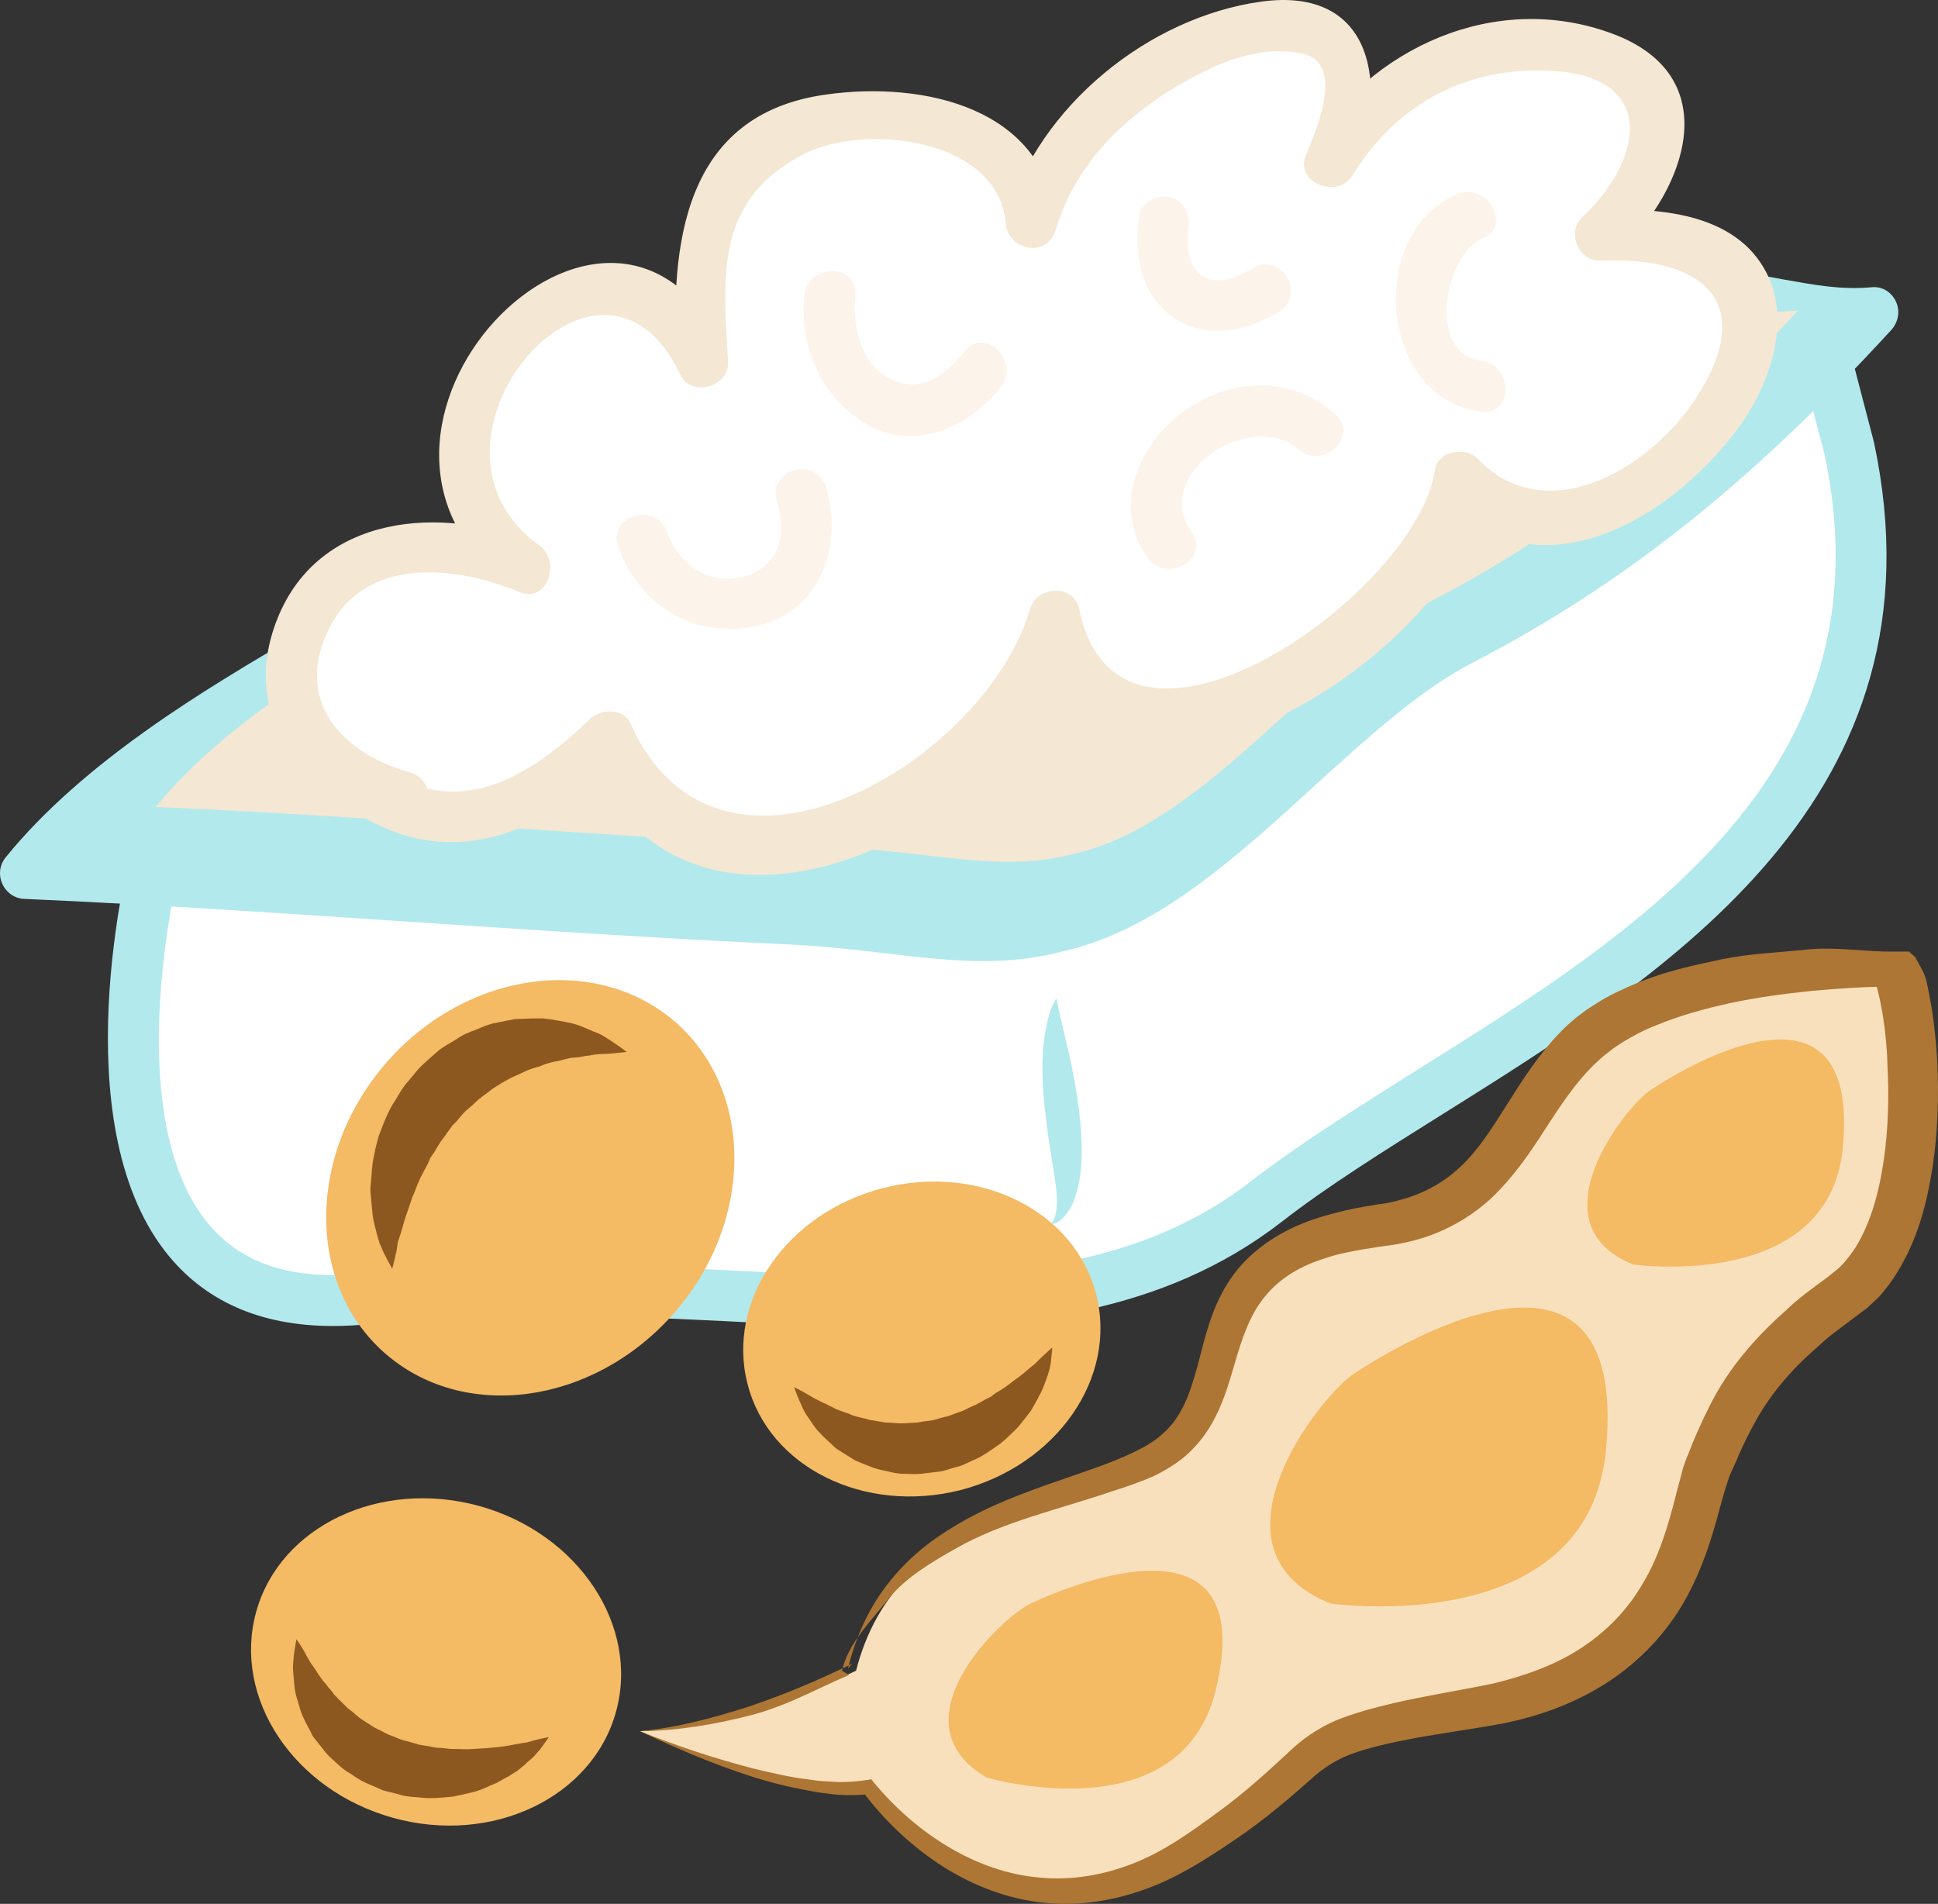 <?xml version="1.0" encoding="UTF-8" standalone="no"?>
<svg
   xmlns:dc="http://purl.org/dc/elements/1.1/"
   xmlns:cc="http://creativecommons.org/ns#"
   xmlns:rdf="http://www.w3.org/1999/02/22-rdf-syntax-ns#"
   xmlns:svg="http://www.w3.org/2000/svg"
   xmlns="http://www.w3.org/2000/svg"
   id="svg56"
   viewBox="0 0 5481.657 5384.776"
   style="clip-rule:evenodd;fill-rule:evenodd;image-rendering:optimizeQuality;shape-rendering:geometricPrecision;text-rendering:geometricPrecision"
   version="1.1"
   height="53.848mm"
   width="54.817mm"
   xml:space="preserve"><rect x="0" y="0" width="5481.657" height="5384.776" fill="#333333" stroke="none"/>
 <defs
   id="defs4">
  <style
   id="style2"
   type="text/css">
   <![CDATA[
    .fil7 {fill:#8C5820;fill-rule:nonzero}
    .fil5 {fill:#AD7634;fill-rule:nonzero}
    .fil1 {fill:#B2E9ED;fill-rule:nonzero}
    .fil6 {fill:#F4BA64;fill-rule:nonzero}
    .fil2 {fill:#F4E7D3;fill-rule:nonzero}
    .fil4 {fill:#F9E0BD;fill-rule:nonzero}
    .fil3 {fill:#FCF3EB;fill-rule:nonzero}
    .fil0 {fill:white;fill-rule:nonzero}
   ]]>
  </style>
 </defs>
 <g
   transform="translate(-7806.577,-11891.606)"
   id="Vrstva_x0020_1">
  <path
   style="fill:#ffffff;fill-rule:nonzero"
   id="path7"
   d="m 8247,14314 c 0,0 -353,1362 609,1250 961,-113 1890,224 2531,-273 641,-496 1907,-929 1650,-2131 l -96,-368 -3508,849 z"
   class="fil0" />
  <path
   style="fill:#b2e9ed;fill-rule:nonzero"
   id="path9"
   d="m 9322,15467 c 183,0 363,9 537,17 167,9 324,16 478,16 328,0 703,-31 1006,-266 137,-106 299,-207 470,-315 631,-395 1346,-843 1154,-1744 l -78,-296 -3430,830 -1149,652 c -30,135 -139,701 77,981 82,105 200,156 361,156 31,0 65,-2 99,-6 145,-17 301,-25 475,-25 z m 1015,178 c -157,0 -317,-8 -485,-17 -173,-8 -351,-17 -530,-17 -169,0 -319,8 -458,24 -40,5 -79,7 -116,7 -206,0 -366,-71 -475,-212 -288,-373 -104,-1103 -96,-1134 5,-19 17,-35 34,-45 l 1186,-673 c 6,-3 12,-5 19,-7 l 3508,-849 c 38,-10 77,14 87,52 l 96,368 c 214,1003 -580,1500 -1217,1899 -169,106 -328,205 -459,307 -337,261 -742,297 -1094,297 z"
   class="fil1" />
  <path
   style="fill:#b2e9ed;fill-rule:nonzero"
   id="path11"
   d="m 8680,13753 c -273,160 -593,353 -801,609 720,32 1438,96 2146,128 343,16 536,85 777,21 416,-96 761,-614 1130,-806 464,-240 817,-545 1169,-929 -176,16 -320,-48 -480,-48 z"
   class="fil1" />
  <path
   style="fill:#b2e9ed;fill-rule:nonzero"
   id="path13"
   d="m 10589,14610 c -87,0 -174,-10 -268,-21 -87,-10 -185,-22 -299,-27 -349,-16 -707,-40 -1053,-63 -358,-24 -728,-49 -1094,-65 -27,-1 -51,-18 -62,-43 -11,-24 -8,-53 10,-75 222,-273 568,-477 820,-625 l 73,124 c -206,122 -478,281 -681,482 317,16 635,37 943,58 346,23 703,47 1051,63 118,5 219,17 309,27 174,21 299,35 445,-4 227,-52 440,-247 646,-434 151,-139 308,-282 469,-366 377,-195 694,-437 1041,-797 -43,-5 -73,-13 -114,-20 -66,-13 -144,-24 -180,-24 v -144 c 71,0 137,13 206,26 86,15 161,30 250,22 29,-3 55,13 68,40 13,27 7,59 -13,81 -402,438 -759,721 -1190,944 -145,76 -288,206 -440,344 -219,200 -446,408 -708,468 -79,21 -154,29 -229,29 z"
   class="fil1" />
  <path
   style="fill:#f4e7d3;fill-rule:nonzero"
   id="path15"
   d="m 8960,13635 c -243,142 -528,312 -713,539 641,28 1279,85 1909,113 306,14 477,75 691,19 371,-85 677,-543 1005,-713 413,-213 727,-482 1040,-823 -156,15 -285,-42 -427,-42 z"
   class="fil2" />
  <path
   style="fill:#ffffff;fill-rule:nonzero"
   id="path17"
   d="m 8947,14146 c -598,-137 -282,-940 349,-650 -532,-341 232,-1213 498,-581 -17,-290 -50,-512 249,-649 199,-103 680,-51 680,256 133,-529 1145,-854 847,-171 332,-598 1344,-307 763,206 980,-69 33,1179 -398,683 -33,427 -1046,1025 -1146,393 -116,479 -1012,974 -1261,342 -166,171 -432,324 -647,171 z"
   class="fil0" />
  <path
   style="fill:#f4e7d3;fill-rule:nonzero"
   id="path19"
   d="m 8966,14076 c -199,-55 -331,-209 -226,-412 106,-203 362,-170 536,-98 81,33 117,-88 56,-132 -404,-289 172,-966 399,-482 31,65 139,33 135,-37 -15,-245 -37,-457 213,-587 174,-90 551,-45 572,194 7,79 118,101 142,19 62,-210 232,-355 423,-449 82,-41 186,-70 277,-48 120,28 34,223 7,288 -31,78 91,123 132,56 125,-205 328,-310 566,-296 299,18 255,253 84,414 -45,42 -11,125 51,123 299,-14 446,124 268,393 -129,195 -420,370 -615,167 -34,-35 -113,-23 -121,32 -47,346 -892,947 -1006,393 -15,-72 -120,-66 -139,0 -123,428 -880,885 -1130,324 -19,-43 -82,-43 -113,-14 -153,146 -345,281 -560,159 -81,-45 -154,79 -73,125 272,153 528,16 735,-182 -38,-5 -76,11 -113,6 304,684 1237,190 1393,-339 h -139 c 149,706 1218,73 1284,-413 -40,10 -80,11 -120,21 272,284 649,61 841,-201 82,-112 144,-282 87,-418 -79,-185 -303,-204 -479,-196 17,41 34,81 51,122 195,-183 306,-503 -19,-622 -329,-121 -682,40 -858,329 44,19 88,37 132,56 96,-237 53,-518 -264,-475 -320,44 -629,296 -721,607 47,7 94,13 141,19 -29,-326 -376,-402 -652,-363 -406,56 -441,429 -422,756 45,-12 90,-24 135,-36 -322,-683 -1209,241 -597,680 19,-44 37,-88 56,-132 -258,-107 -606,-82 -724,215 -110,276 72,500 337,573 90,25 128,-114 38,-139 z"
   class="fil2" />
  <path
   style="fill:#b2e9ed;fill-rule:nonzero"
   id="path21"
   d="m 10794,14714 c 0,0 3,11 6,29 4,18 10,43 17,73 15,59 32,138 42,220 10,82 12,168 -9,234 -9,33 -27,59 -43,72 -8,7 -16,10 -21,11 -5,1 -8,2 -8,2 0,0 8,-8 13,-24 5,-17 6,-39 4,-68 -6,-57 -22,-135 -31,-216 -10,-81 -13,-165 -2,-229 5,-32 12,-58 19,-77 4,-9 8,-15 10,-20 2,-4 3,-7 3,-7 z"
   class="fil1" />
  <path
   style="fill:#fcf3eb;fill-rule:nonzero"
   id="path23"
   d="m 9555,13436 c 59,168 214,264 391,226 183,-39 246,-230 197,-393 -27,-88 -166,-51 -139,39 29,96 9,186 -96,215 -95,27 -183,-38 -214,-125 -30,-88 -170,-50 -139,38 z"
   class="fil3" />
  <path
   style="fill:#fcf3eb;fill-rule:nonzero"
   id="path25"
   d="m 10081,12728 c -13,145 49,288 176,363 137,81 290,8 380,-104 58,-72 -44,-174 -102,-102 -58,73 -131,125 -221,72 -77,-46 -96,-148 -88,-229 8,-93 -136,-92 -145,0 z"
   class="fil3" />
  <path
   style="fill:#fcf3eb;fill-rule:nonzero"
   id="path27"
   d="m 11177,13396 c -116,-164 166,-350 303,-233 71,60 173,-41 102,-102 -129,-110 -301,-101 -434,-1 -126,96 -195,269 -96,409 54,75 179,4 125,-73 z"
   class="fil3" />
  <path
   style="fill:#fcf3eb;fill-rule:nonzero"
   id="path29"
   d="m 11029,12500 c -15,106 0,216 90,285 92,70 213,44 304,-11 80,-48 8,-173 -72,-124 -42,24 -93,49 -140,24 -45,-24 -49,-91 -43,-135 6,-39 -9,-78 -50,-89 -34,-9 -83,11 -89,50 z"
   class="fil3" />
  <path
   style="fill:#fcf3eb;fill-rule:nonzero"
   id="path31"
   d="m 11996,12912 c -153,-19 -106,-299 4,-346 86,-37 12,-161 -73,-125 -258,110 -219,580 69,615 92,11 91,-133 0,-144 z"
   class="fil3" />
  <path
   style="fill:#f9e0bd;fill-rule:nonzero"
   id="path33"
   d="m 9617,16788 c 0,0 422,194 646,158 0,0 378,529 927,169 436,-287 209,-299 798,-395 589,-96 592,-542 653,-687 61,-146 124,-298 384,-481 261,-184 202,-827 138,-939 0,0 -530,-4 -803,169 -273,173 -255,525 -652,576 -612,78 -331,502 -644,665 -246,128 -721,143 -836,594 0,0 -331,159 -611,171 z"
   class="fil4" />
  <path
   style="fill:#ad7634;fill-rule:nonzero"
   id="path35"
   d="m 9617,16788 c 106,-10 209,-38 309,-70 100,-34 198,-75 291,-121 l -12,14 c 19,-79 52,-157 101,-224 49,-68 113,-125 183,-168 140,-90 299,-132 444,-186 37,-14 70,-28 104,-46 32,-17 58,-37 80,-62 44,-50 64,-121 84,-197 19,-76 42,-163 99,-237 57,-74 139,-122 220,-150 41,-14 82,-24 125,-33 l 59,-10 c 18,-2 36,-5 53,-10 69,-17 129,-48 180,-96 102,-95 158,-251 281,-379 15,-16 32,-31 49,-45 l 28,-21 25,-16 c 40,-26 77,-42 117,-59 79,-33 159,-50 239,-67 82,-17 162,-19 243,-28 82,-8 161,7 245,6 h 42 l 18,16 c 18,34 23,39 31,65 6,26 10,51 15,76 8,51 13,100 16,151 5,100 2,201 -13,301 -16,101 -41,203 -100,298 -14,24 -32,47 -51,69 -11,10 -24,23 -34,32 l -31,23 c -36,28 -75,54 -107,85 -69,59 -128,126 -172,202 -22,39 -42,78 -60,122 l -15,33 c -4,8 -7,17 -10,27 -7,20 -13,43 -20,67 -24,93 -56,194 -110,284 -54,90 -132,168 -221,223 -90,56 -187,90 -289,110 -97,18 -190,29 -282,48 -46,9 -91,20 -132,34 -42,14 -75,34 -110,62 -68,61 -146,128 -228,183 -78,53 -165,110 -261,143 -95,34 -200,48 -300,34 -102,-14 -197,-54 -280,-109 -83,-56 -154,-124 -214,-204 l 20,8 c -29,3 -59,4 -87,2 -29,-3 -58,-6 -86,-12 -56,-10 -111,-24 -164,-41 -108,-35 -211,-79 -312,-127 z m 0,0 c 104,42 211,77 318,105 54,13 108,26 163,32 27,5 55,5 82,7 27,0 53,-2 80,-6 l 11,-2 8,10 c 118,142 288,253 468,268 90,9 181,-7 265,-40 85,-33 159,-86 237,-143 76,-55 143,-116 216,-184 37,-34 88,-66 137,-84 49,-18 98,-31 145,-42 95,-22 193,-37 284,-56 86,-21 173,-51 246,-99 73,-47 134,-110 177,-185 45,-75 71,-161 94,-253 6,-23 12,-46 19,-72 4,-12 9,-27 15,-40 l 13,-33 c 19,-45 41,-93 66,-138 51,-90 122,-169 198,-236 37,-36 78,-64 118,-94 l 26,-21 c 9,-7 12,-12 18,-17 12,-15 25,-30 35,-47 43,-70 66,-157 79,-246 13,-90 15,-182 10,-274 -1,-45 -6,-91 -13,-136 -4,-22 -8,-44 -13,-64 -5,-20 -12,-42 -16,-51 l 60,35 c -75,0 -154,5 -230,12 -77,8 -154,18 -229,34 -74,16 -147,36 -214,64 -34,13 -67,31 -95,48 l -24,16 -19,15 c -14,10 -26,22 -39,34 -50,50 -92,112 -135,179 -43,67 -91,138 -156,199 -67,61 -151,104 -237,122 -22,5 -43,9 -65,11 l -57,9 c -35,6 -72,13 -107,25 -69,21 -129,56 -171,108 -43,51 -66,120 -88,197 -22,75 -48,163 -113,231 -31,34 -71,59 -111,79 -37,17 -81,32 -119,44 -153,52 -313,87 -445,163 -66,37 -140,81 -188,140 -46,59 -109,120 -130,194 l -3,11 20,12 c -100,43 -171,85 -274,113 -104,27 -211,45 -317,46 z"
   class="fil5" />
  <path
   style="fill:#f4ba64;fill-rule:nonzero"
   id="path37"
   d="m 10597,16919 c 0,0 547,161 648,-246 132,-540 -449,-282 -527,-244 -78,38 -390,332 -121,490 z"
   class="fil6" />
  <path
   style="fill:#f4ba64;fill-rule:nonzero"
   id="path39"
   d="m 11570,16427 c 0,0 728,104 779,-434 69,-713 -625,-276 -717,-213 -92,63 -436,496 -62,647 z"
   class="fil6" />
  <path
   style="fill:#f4ba64;fill-rule:nonzero"
   id="path41"
   d="m 12426,15468 c 0,0 554,79 593,-330 52,-542 -475,-210 -546,-162 -70,48 -331,378 -47,492 z"
   class="fil6" />
  <path
   style="fill:#f4ba64;fill-rule:nonzero"
   id="path43"
   d="m 9720,14785 c 222,198 218,567 -10,824 -228,257 -594,306 -817,108 -222,-197 -218,-566 10,-824 228,-257 593,-305 817,-108 z"
   class="fil6" />
  <path
   style="fill:#8c5820;fill-rule:nonzero"
   id="path45"
   d="m 8916,15480 c 0,0 -10,-17 -24,-45 -3,-7 -7,-16 -11,-25 -3,-9 -6,-19 -9,-30 -3,-12 -6,-24 -9,-37 -3,-13 -3,-26 -5,-41 -1,-14 -3,-29 -4,-45 1,-15 3,-32 4,-48 1,-17 3,-34 7,-51 3,-18 8,-36 13,-54 13,-34 26,-71 49,-104 10,-17 20,-35 34,-50 13,-15 25,-32 40,-46 15,-14 30,-27 46,-41 16,-13 35,-22 52,-33 16,-12 35,-19 54,-26 19,-8 36,-16 55,-19 19,-4 37,-8 55,-11 19,-1 36,-1 53,-2 9,0 18,0 26,0 8,1 16,2 24,3 16,3 31,5 45,8 29,5 53,17 74,26 22,7 38,19 52,28 28,18 42,30 42,30 0,0 -20,2 -51,5 -15,1 -33,0 -54,5 -11,1 -21,3 -32,5 -12,1 -23,1 -35,5 -11,3 -23,6 -36,8 -6,2 -12,3 -18,5 -6,2 -12,4 -18,7 -13,4 -25,7 -37,12 -13,6 -25,12 -37,17 -13,5 -24,13 -36,19 -11,8 -23,13 -34,23 -11,8 -22,16 -33,25 -10,10 -20,19 -31,28 -11,9 -19,21 -29,32 -4,5 -10,9 -14,15 l -13,18 c -7,11 -17,22 -24,34 -7,12 -14,24 -23,36 -5,13 -11,25 -18,37 -3,7 -7,13 -10,19 -2,6 -5,12 -8,18 -5,13 -9,25 -15,37 -4,12 -8,24 -12,36 -9,23 -14,44 -20,64 -3,9 -6,19 -9,27 -1,10 -3,19 -4,26 -7,32 -12,50 -12,50 z"
   class="fil7" />
  <path
   style="fill:#f4ba64;fill-rule:nonzero"
   id="path47"
   d="m 8531,16451 c 67,-243 350,-377 631,-300 281,78 454,339 387,582 -67,243 -351,378 -631,300 -281,-78 -454,-339 -387,-582 z"
   class="fil6" />
  <path
   style="fill:#8c5820;fill-rule:nonzero"
   id="path49"
   d="m 9359,16805 c 0,0 -9,13 -25,35 -5,5 -9,10 -15,17 -5,6 -12,11 -20,18 -7,7 -15,14 -24,21 -9,8 -19,12 -29,19 -11,6 -22,12 -34,19 -12,5 -24,10 -37,16 -14,6 -27,10 -42,13 -15,4 -30,7 -45,10 -32,3 -64,7 -98,2 -17,-1 -34,-2 -51,-7 -16,-5 -33,-8 -50,-13 -16,-7 -32,-14 -48,-21 -16,-7 -30,-17 -45,-27 -15,-8 -28,-20 -40,-31 -13,-12 -25,-22 -34,-35 -10,-13 -21,-26 -30,-38 -7,-14 -14,-27 -21,-40 -3,-7 -6,-13 -9,-19 -3,-7 -5,-13 -7,-20 -4,-13 -7,-25 -11,-37 -6,-24 -6,-47 -8,-66 -2,-19 1,-36 2,-50 4,-28 7,-43 7,-43 0,0 10,13 23,36 7,12 13,26 24,40 5,7 10,15 15,23 6,8 11,17 18,24 6,8 13,16 20,24 3,4 6,9 10,13 4,3 7,8 11,11 8,8 16,16 24,24 10,7 18,14 26,21 9,8 19,14 28,20 11,6 19,13 30,18 11,5 21,11 32,16 11,4 22,8 33,13 11,4 23,6 35,10 5,1 11,3 17,5 l 18,3 c 12,1 23,5 35,6 12,0 24,2 36,3 12,1 23,0 35,1 6,0 12,0 18,0 6,0 11,-1 17,-1 11,-1 22,-1 33,-2 11,-1 22,-2 32,-3 21,-2 39,-6 56,-9 9,-2 17,-3 25,-4 8,-2 15,-4 21,-6 27,-7 42,-9 42,-9 z"
   class="fil7" />
  <path
   style="fill:#f4ba64;fill-rule:nonzero"
   id="path51"
   d="m 9921,15806 c -61,-236 111,-484 383,-554 272,-70 542,64 603,300 61,236 -111,483 -383,554 -272,69 -543,-64 -603,-300 z"
   class="fil6" />
  <path
   style="fill:#8c5820;fill-rule:nonzero"
   id="path53"
   d="m 10783,15703 c 0,0 -1,15 -4,41 -1,7 -2,14 -4,21 -2,8 -5,16 -8,25 -3,9 -7,19 -11,29 -4,11 -10,19 -15,30 -6,11 -12,22 -18,32 -8,11 -16,21 -24,31 -9,12 -18,22 -29,32 -10,10 -21,20 -33,30 -25,17 -50,37 -81,49 -15,7 -29,15 -45,18 -16,4 -32,11 -49,13 -16,2 -33,4 -50,6 -17,2 -33,0 -50,0 -17,0 -33,-4 -49,-8 -16,-3 -31,-6 -46,-13 -14,-5 -28,-11 -42,-17 -13,-8 -26,-16 -37,-23 -6,-4 -12,-8 -17,-11 -6,-5 -10,-10 -15,-14 -9,-9 -19,-17 -27,-26 -17,-16 -28,-36 -39,-51 -11,-15 -16,-31 -22,-43 -11,-25 -15,-39 -15,-39 0,0 15,7 37,20 11,6 23,14 39,21 7,4 16,7 24,12 9,3 16,9 26,12 9,3 18,7 29,10 4,2 8,4 14,6 5,1 10,3 15,4 10,2 21,5 31,8 11,1 22,4 32,5 11,3 22,2 33,3 11,1 22,2 34,1 11,-1 23,-1 34,-2 11,-2 23,-4 34,-5 11,-1 22,-5 33,-8 6,-2 12,-3 17,-4 l 17,-6 c 11,-5 22,-7 32,-12 11,-6 22,-11 32,-15 10,-5 20,-11 29,-16 6,-3 11,-5 16,-8 4,-4 8,-6 13,-10 9,-5 18,-11 27,-17 9,-6 17,-13 25,-19 17,-11 30,-23 43,-34 6,-5 13,-10 18,-15 6,-6 11,-11 16,-16 18,-17 30,-27 30,-27 z"
   class="fil7" />
 </g>
</svg>